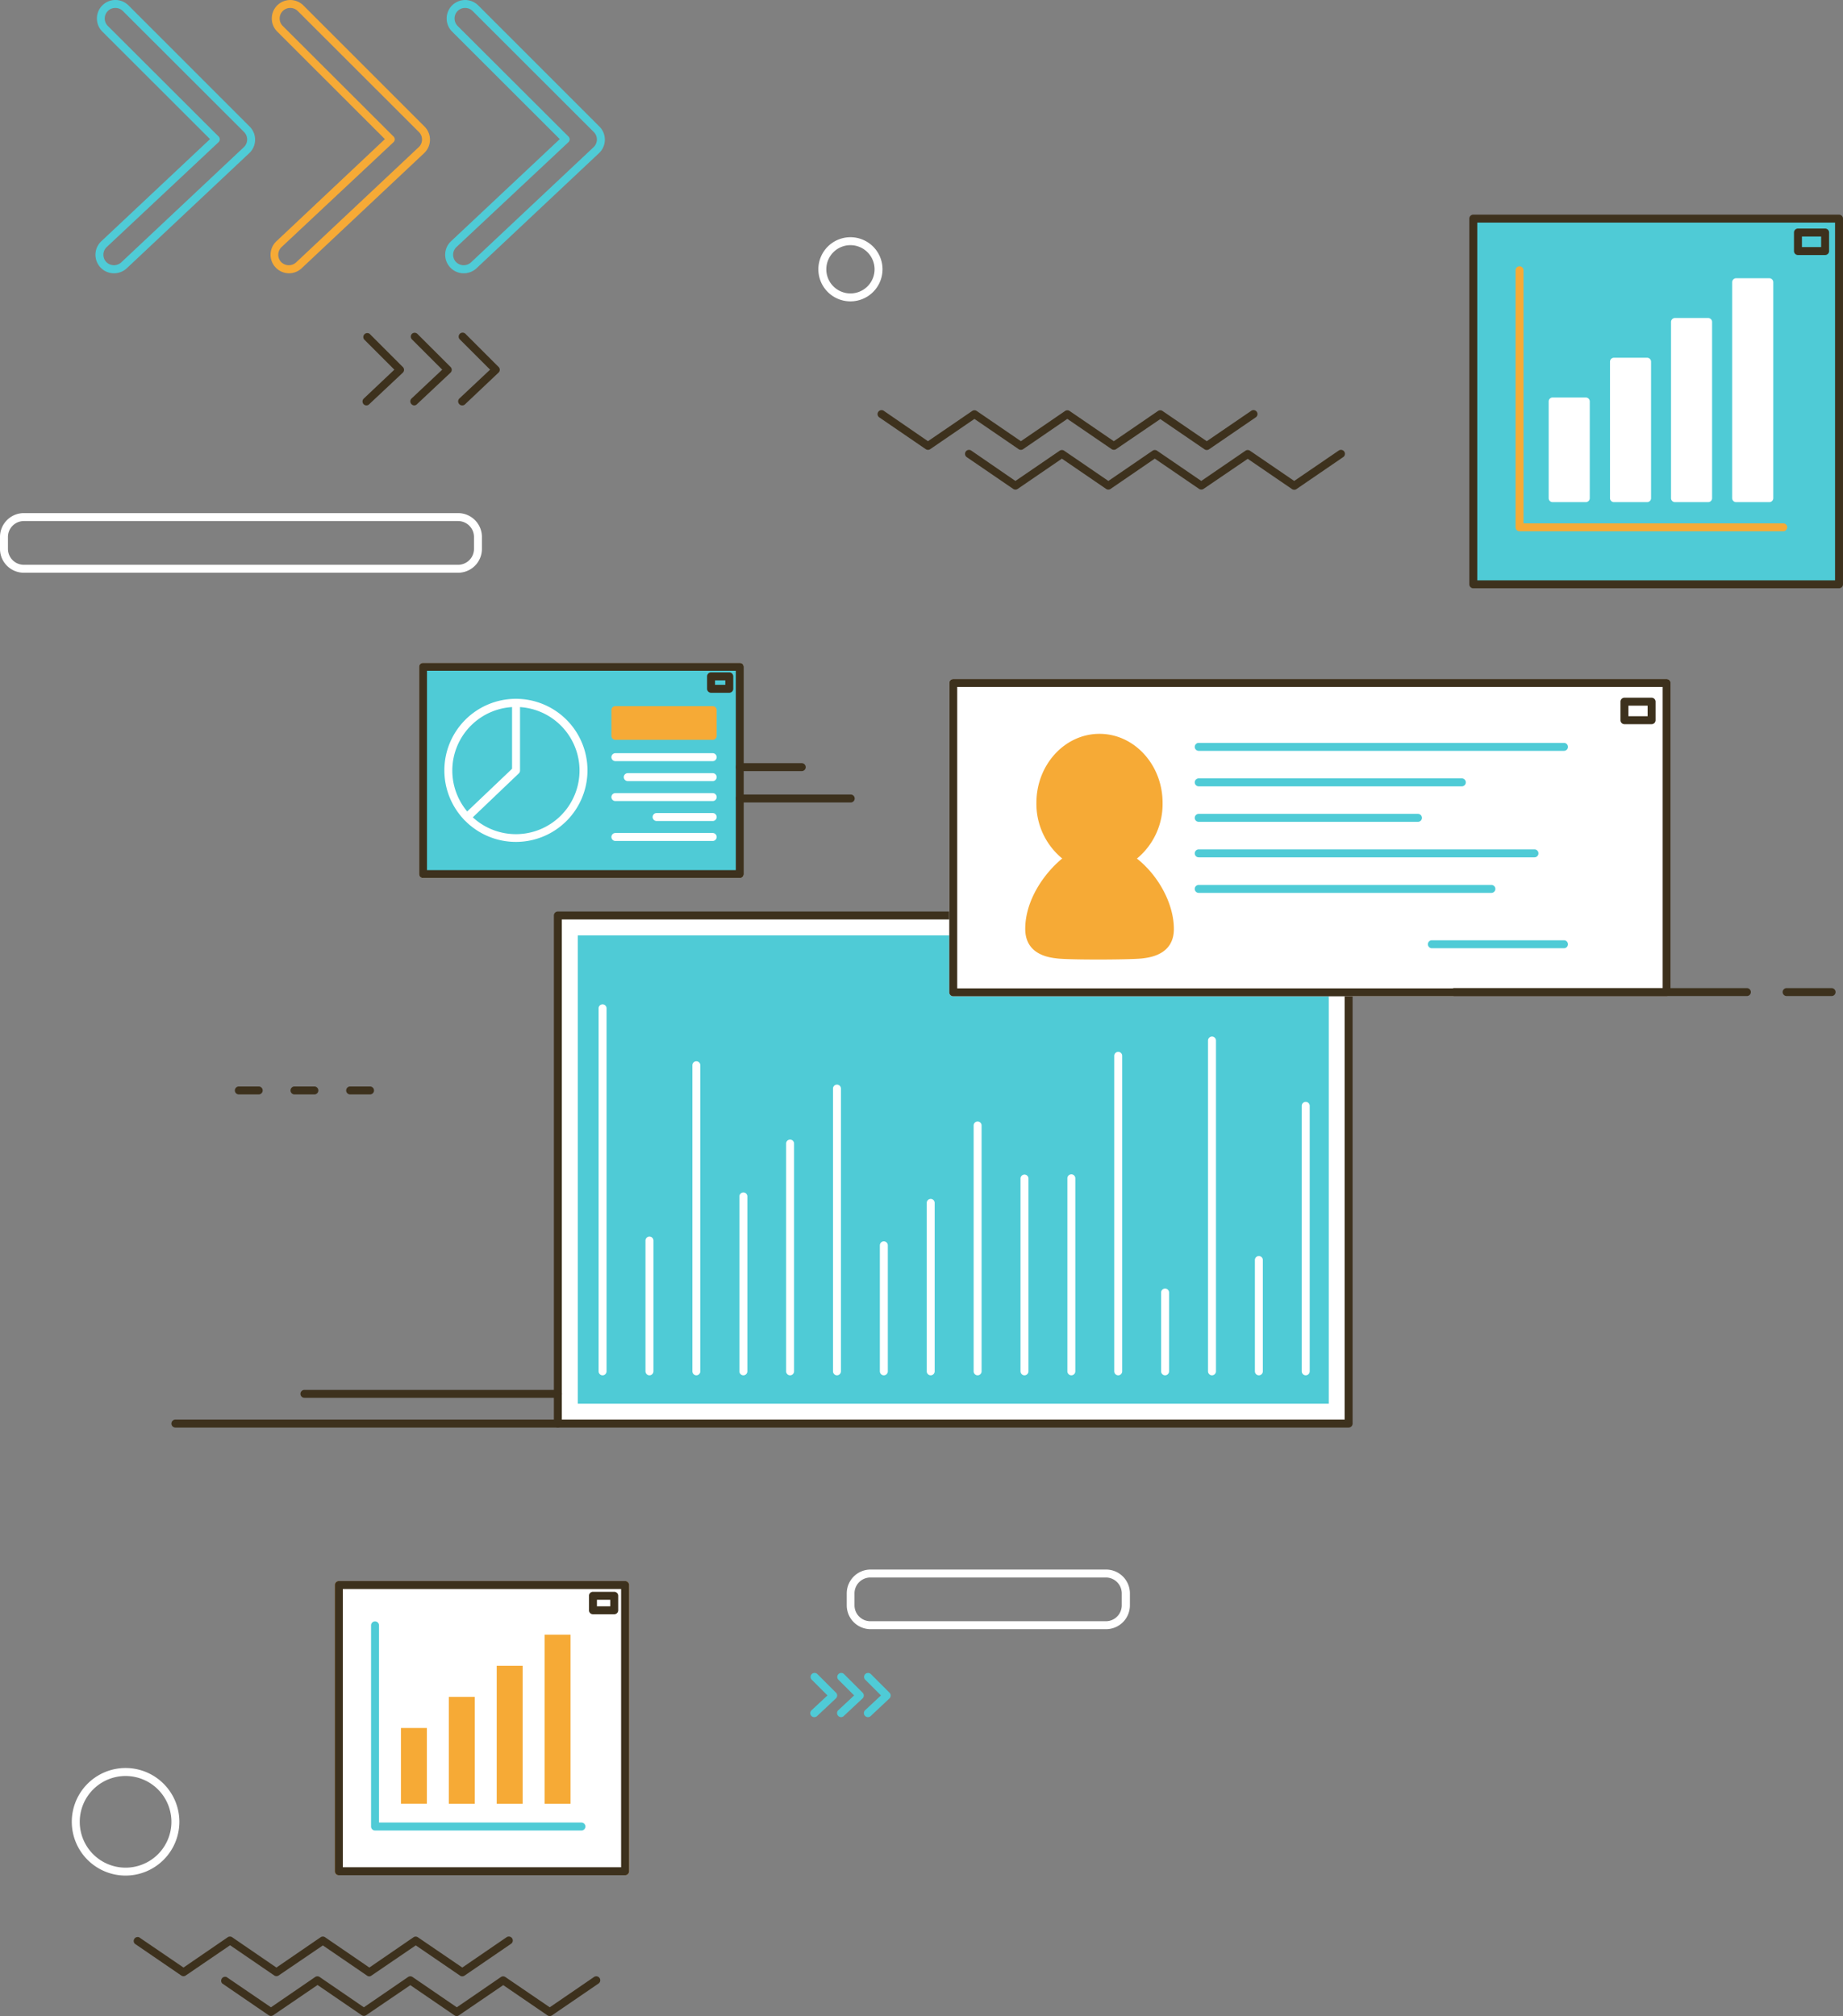 <svg xmlns="http://www.w3.org/2000/svg" viewBox="0 0 463.61 507.22"><rect x="0" y="0" width="463.61" height="507.22" fill="#808080" stroke="none"/><defs><style>.cls-1{fill:#fff;}.cls-2{fill:#3d311d;}.cls-3{fill:#4fcbd6;}.cls-4{fill:#f6aa36;}.cls-5{fill:#feeee3;}.cls-6{fill:#efae59;}</style></defs><title>アセット 1</title><g id="レイヤー_2" data-name="レイヤー 2"><g id="レイヤー_3" data-name="レイヤー 3"><rect class="cls-1" x="140.34" y="230.32" width="198.92" height="127.83"/><path class="cls-2" d="M339.25,359.15H140.33a1,1,0,0,1-1-1V230.32a1,1,0,0,1,1-1H339.25a1,1,0,0,1,1,1V358.15A1,1,0,0,1,339.25,359.15Zm-197.92-2H338.25V231.32H141.33Z"/><rect class="cls-3" x="145.34" y="235.32" width="188.92" height="117.83"/><rect class="cls-1" x="328.46" y="233.9" width="6.83" height="4.67"/><path class="cls-3" d="M335.29,239.57h-6.83a1,1,0,0,1-1-1V233.9a1,1,0,0,1,1-1h6.83a1,1,0,0,1,1,1v4.67A1,1,0,0,1,335.29,239.57Zm-5.83-2h4.83V234.9h-4.83Z"/><path class="cls-1" d="M151.58,346a1,1,0,0,1-1-1V253.67a1,1,0,0,1,2,0V345A1,1,0,0,1,151.58,346Z"/><path class="cls-1" d="M163.37,346a1,1,0,0,1-1-1V312.1a1,1,0,0,1,2,0V345A1,1,0,0,1,163.37,346Z"/><path class="cls-1" d="M175.17,346a1,1,0,0,1-1-1V268a1,1,0,0,1,2,0v77A1,1,0,0,1,175.17,346Z"/><path class="cls-1" d="M187,346a1,1,0,0,1-1-1v-44a1,1,0,0,1,2,0v44A1,1,0,0,1,187,346Z"/><path class="cls-1" d="M198.75,346a1,1,0,0,1-1-1V287.7a1,1,0,0,1,2,0V345A1,1,0,0,1,198.75,346Z"/><path class="cls-1" d="M210.54,346a1,1,0,0,1-1-1V273.87a1,1,0,0,1,2,0V345A1,1,0,0,1,210.54,346Z"/><path class="cls-1" d="M222.33,346a1,1,0,0,1-1-1V313.3a1,1,0,0,1,2,0V345A1,1,0,0,1,222.33,346Z"/><path class="cls-1" d="M234.12,346a1,1,0,0,1-1-1V302.63a1,1,0,0,1,2,0V345A1,1,0,0,1,234.12,346Z"/><path class="cls-1" d="M245.92,346a1,1,0,0,1-1-1V283.15a1,1,0,0,1,2,0V345A1,1,0,0,1,245.92,346Z"/><path class="cls-1" d="M257.71,346a1,1,0,0,1-1-1V296.5a1,1,0,0,1,2,0V345A1,1,0,0,1,257.71,346Z"/><path class="cls-1" d="M269.5,346a1,1,0,0,1-1-1V296.44a1,1,0,0,1,2,0V345A1,1,0,0,1,269.5,346Z"/><path class="cls-1" d="M281.29,346a1,1,0,0,1-1-1V265.63a1,1,0,0,1,2,0V345A1,1,0,0,1,281.29,346Z"/><path class="cls-1" d="M293.08,346a1,1,0,0,1-1-1V325.18a1,1,0,0,1,2,0V345A1,1,0,0,1,293.08,346Z"/><path class="cls-1" d="M304.88,346a1,1,0,0,1-1-1V261.78a1,1,0,0,1,2,0V345A1,1,0,0,1,304.88,346Z"/><path class="cls-1" d="M316.67,346a1,1,0,0,1-1-1V317a1,1,0,0,1,2,0v28A1,1,0,0,1,316.67,346Z"/><path class="cls-1" d="M328.46,346a1,1,0,0,1-1-1V278.21a1,1,0,0,1,2,0V345A1,1,0,0,1,328.46,346Z"/><path class="cls-1" d="M419.24,250.65H239.79a1,1,0,0,1-1-1V171.82a1,1,0,0,1,1-1H419.24a1,1,0,0,1,1,1v77.83A1,1,0,0,1,419.24,250.65Zm-178.45-2H418.24V172.82H240.79Z"/><rect class="cls-1" x="239.79" y="171.82" width="179.45" height="77.83"/><path class="cls-2" d="M419.24,250.65H239.79a1,1,0,0,1-1-1V171.82a1,1,0,0,1,1-1H419.24a1,1,0,0,1,1,1v77.83A1,1,0,0,1,419.24,250.65Zm-178.45-2H418.24V172.82H240.79Z"/><path class="cls-1" d="M415.46,182.19h-6.83a1,1,0,0,1-1-1v-4.66a1,1,0,0,1,1-1h6.83a1,1,0,0,1,1,1v4.66A1,1,0,0,1,415.46,182.19Zm-5.83-2h4.83v-2.66h-4.83Z"/><rect class="cls-1" x="408.63" y="176.53" width="6.83" height="4.67"/><path class="cls-2" d="M415.46,182.19h-6.83a1,1,0,0,1-1-1v-4.66a1,1,0,0,1,1-1h6.83a1,1,0,0,1,1,1v4.66A1,1,0,0,1,415.46,182.19Zm-5.83-2h4.83v-2.66h-4.83Z"/><path class="cls-4" d="M284.3,216a16.72,16.72,0,0,0,7.15-14c0-9-6.66-16.36-14.87-16.36S261.71,193,261.71,202a16.72,16.72,0,0,0,7.15,14c-5.36,3.93-10,11-10,17.73,0,4.48,3.05,6,7.19,6.45a203.72,203.72,0,0,0,21,0c4.15-.48,7.21-2,7.21-6.43,0-6.72-4.49-13.91-10-17.73"/><path class="cls-4" d="M276.21,241.4c-4.36,0-8.64-.08-10.23-.26-2-.23-8.08-.91-8.08-7.45,0-7,4.51-13.76,9.3-17.71a17.78,17.78,0,0,1-6.49-14c0-9.57,7.12-17.36,15.87-17.36s15.87,7.79,15.87,17.36A17.77,17.77,0,0,1,286,216c5.52,4.38,9.29,11.48,9.29,17.72,0,6.49-6.09,7.19-8.09,7.42C285.5,241.31,280.81,241.4,276.21,241.4Zm.37-54.75c-7.64,0-13.87,6.89-13.87,15.36a15.63,15.63,0,0,0,6.71,13.12,1,1,0,0,1,0,1.64c-5.62,4.11-9.55,11.07-9.55,16.92,0,3.37,1.82,5,6.3,5.46a205.16,205.16,0,0,0,20.75,0c4.43-.51,6.32-2.14,6.32-5.44,0-6-3.92-13-9.54-16.91a1,1,0,0,1-.43-.83,1,1,0,0,1,.45-.82,15.66,15.66,0,0,0,6.7-13.12C290.45,193.54,284.23,186.65,276.58,186.65Z"/><path class="cls-1" d="M393.42,188.9H301.54a1,1,0,0,1,0-2h91.88a1,1,0,0,1,0,2Z"/><line class="cls-3" x1="301.54" y1="187.9" x2="393.42" y2="187.9"/><path class="cls-3" d="M393.42,188.9H301.54a1,1,0,0,1,0-2h91.88a1,1,0,0,1,0,2Z"/><path class="cls-1" d="M367.73,197.83H301.54a1,1,0,0,1,0-2h66.19a1,1,0,0,1,0,2Z"/><line class="cls-3" x1="301.54" y1="196.83" x2="367.72" y2="196.83"/><path class="cls-3" d="M367.73,197.83H301.54a1,1,0,0,1,0-2h66.19a1,1,0,0,1,0,2Z"/><line class="cls-5" x1="301.54" y1="205.76" x2="356.69" y2="205.76"/><line class="cls-3" x1="301.54" y1="205.76" x2="356.69" y2="205.76"/><path class="cls-3" d="M356.69,206.76H301.54a1,1,0,0,1,0-2h55.15a1,1,0,1,1,0,2Z"/><path class="cls-1" d="M386,215.69H301.54a1,1,0,0,1,0-2H386a1,1,0,0,1,0,2Z"/><line class="cls-3" x1="301.54" y1="214.69" x2="385.97" y2="214.69"/><path class="cls-3" d="M386,215.69H301.54a1,1,0,0,1,0-2H386a1,1,0,0,1,0,2Z"/><path class="cls-1" d="M375.16,224.63H301.54a1,1,0,0,1,0-2h73.62a1,1,0,0,1,0,2Z"/><line class="cls-3" x1="301.54" y1="223.63" x2="375.16" y2="223.63"/><path class="cls-3" d="M375.16,224.63H301.54a1,1,0,0,1,0-2h73.62a1,1,0,0,1,0,2Z"/><path class="cls-1" d="M393.42,238.56H360.19a1,1,0,0,1,0-2h33.23a1,1,0,0,1,0,2Z"/><line class="cls-3" x1="360.19" y1="237.56" x2="393.42" y2="237.56"/><path class="cls-3" d="M393.42,238.56H360.19a1,1,0,0,1,0-2h33.23a1,1,0,0,1,0,2Z"/><rect class="cls-3" x="370.57" y="55" width="92.04" height="92.04"/><path class="cls-2" d="M462.61,148h-92a1,1,0,0,1-1-1V55a1,1,0,0,1,1-1h92a1,1,0,0,1,1,1v92A1,1,0,0,1,462.61,148Zm-91-2h90V56h-90Z"/><path class="cls-4" d="M448.57,133.66H382.24a1,1,0,0,1-1-1V68a1,1,0,0,1,2,0v63.66h65.33a1,1,0,0,1,0,2Z"/><rect class="cls-1" x="436.73" y="71" width="8.33" height="54.33"/><path class="cls-1" d="M445.07,126.33h-8.34a1,1,0,0,1-1-1V71a1,1,0,0,1,1-1h8.34a1,1,0,0,1,1,1v54.33A1,1,0,0,1,445.07,126.33Zm-7.34-2h6.34V72h-6.34Z"/><rect class="cls-1" x="421.35" y="81" width="8.33" height="44.33"/><path class="cls-1" d="M429.68,126.33h-8.33a1,1,0,0,1-1-1V81a1,1,0,0,1,1-1h8.33a1,1,0,0,1,1,1v44.33A1,1,0,0,1,429.68,126.33Zm-7.33-2h6.33V82h-6.33Z"/><rect class="cls-1" x="405.96" y="91" width="8.33" height="34.33"/><path class="cls-1" d="M414.29,126.33H406a1,1,0,0,1-1-1V91a1,1,0,0,1,1-1h8.33a1,1,0,0,1,1,1v34.33A1,1,0,0,1,414.29,126.33Zm-7.33-2h6.33V92H407Z"/><rect class="cls-1" x="390.57" y="101" width="8.33" height="24.33"/><path class="cls-1" d="M398.91,126.33h-8.34a1,1,0,0,1-1-1V101a1,1,0,0,1,1-1h8.34a1,1,0,0,1,1,1v24.33A1,1,0,0,1,398.91,126.33Zm-7.34-2h6.34V102h-6.34Z"/><rect class="cls-3" x="452.28" y="58.5" width="6.83" height="4.67"/><path class="cls-2" d="M459.11,64.16h-6.83a1,1,0,0,1-1-1V58.5a1,1,0,0,1,1-1h6.83a1,1,0,0,1,1,1v4.66A1,1,0,0,1,459.11,64.16Zm-5.83-2h4.83V59.5h-4.83Z"/><path class="cls-1" d="M186.1,220.91H106.41a1,1,0,0,1-1-1V167.76a1,1,0,0,1,1-1H186.1a1,1,0,0,1,1,1v52.15A1,1,0,0,1,186.1,220.91Zm-78.69-2H185.1V168.76H107.41Z"/><rect class="cls-3" x="106.41" y="167.76" width="79.69" height="52.15"/><path class="cls-2" d="M186.1,220.91H106.41a1,1,0,0,1-1-1V167.76a1,1,0,0,1,1-1H186.1a1,1,0,0,1,1,1v52.15A1,1,0,0,1,186.1,220.91Zm-78.69-2H185.1V168.76H107.41Z"/><rect class="cls-3" x="178.87" y="170.16" width="4.58" height="3.13"/><path class="cls-2" d="M183.45,174.29h-4.58a1,1,0,0,1-1-1v-3.13a1,1,0,0,1,1-1h4.58a1,1,0,0,1,1,1v3.13A1,1,0,0,1,183.45,174.29Zm-3.58-2h2.58v-1.13h-2.58Z"/><path class="cls-1" d="M179.28,191.49H154.8a1,1,0,0,1,0-2h24.48a1,1,0,0,1,0,2Z"/><path class="cls-1" d="M179.28,196.51H157.92a1,1,0,1,1,0-2h21.36a1,1,0,0,1,0,2Z"/><path class="cls-1" d="M179.28,201.53H154.8a1,1,0,0,1,0-2h24.48a1,1,0,0,1,0,2Z"/><path class="cls-1" d="M179.28,206.55H165.17a1,1,0,0,1,0-2h14.11a1,1,0,1,1,0,2Z"/><path class="cls-1" d="M179.28,211.57H154.8a1,1,0,0,1,0-2h24.48a1,1,0,1,1,0,2Z"/><path class="cls-1" d="M129.78,211.81a18,18,0,1,1,18-18A18,18,0,0,1,129.78,211.81Zm0-33.95a16,16,0,1,0,16,16A16,16,0,0,0,129.78,177.86Z"/><path class="cls-1" d="M117.5,206.55a1,1,0,0,1-.69-1.72l12-11.42V176.86a1,1,0,0,1,2,0v17a1,1,0,0,1-.31.72l-12.28,11.72A1,1,0,0,1,117.5,206.55Z"/><rect class="cls-4" x="154.8" y="178.65" width="24.48" height="6.48"/><path class="cls-4" d="M179.28,186.13H154.8a1,1,0,0,1-1-1v-6.48a1,1,0,0,1,1-1h24.48a1,1,0,0,1,1,1v6.48A1,1,0,0,1,179.28,186.13Zm-23.48-2h22.48v-4.48H155.8Z"/><path class="cls-6" d="M157.24,471.77h-72a1,1,0,0,1-1-1v-72a1,1,0,0,1,1-1h72a1,1,0,0,1,1,1v72A1,1,0,0,1,157.24,471.77Zm-71-2h70v-70h-70Z"/><rect class="cls-1" x="85.21" y="398.73" width="72.04" height="72.04"/><path class="cls-2" d="M157.24,471.77h-72a1,1,0,0,1-1-1v-72a1,1,0,0,1,1-1h72a1,1,0,0,1,1,1v72A1,1,0,0,1,157.24,471.77Zm-71-2h70v-70h-70Z"/><path class="cls-3" d="M146.26,460.52H94.34a1,1,0,0,1-1-1V408.91a1,1,0,0,1,2,0v49.61h50.92a1,1,0,0,1,0,2Z"/><rect class="cls-4" x="136.99" y="411.25" width="6.52" height="42.53"/><rect class="cls-4" x="124.95" y="419.08" width="6.52" height="34.7"/><rect class="cls-4" x="112.9" y="426.91" width="6.52" height="26.87"/><rect class="cls-4" x="100.86" y="434.73" width="6.52" height="19.04"/><rect class="cls-1" x="149.16" y="401.47" width="5.35" height="3.65"/><path class="cls-2" d="M154.51,406.12h-5.35a1,1,0,0,1-1-1v-3.65a1,1,0,0,1,1-1h5.35a1,1,0,0,1,1,1v3.65A1,1,0,0,1,154.51,406.12Zm-4.35-2h3.35v-1.65h-3.35Z"/><path class="cls-2" d="M92.91,497.22a1,1,0,0,1-.57-.18l-11.12-7.61L70.09,497A1,1,0,0,1,69,497l-11.12-7.61L46.72,497a1,1,0,0,1-1.13,0L33.9,489A1,1,0,0,1,35,487.39L46.16,495l11.12-7.62a1,1,0,0,1,1.13,0L69.53,495l11.12-7.62a1,1,0,0,1,1.13,0L92.91,495,104,487.39a1,1,0,0,1,1.13,0L116.29,495l11.13-7.62a1,1,0,1,1,1.13,1.65l-11.7,8a1,1,0,0,1-1.13,0l-11.13-7.61L93.47,497A1,1,0,0,1,92.91,497.22Z"/><path class="cls-2" d="M114.91,507.22a1,1,0,0,1-.57-.18l-11.12-7.61L92.09,507A1,1,0,0,1,91,507l-11.12-7.61L68.72,507a1,1,0,0,1-1.13,0L55.9,499A1,1,0,0,1,57,497.39L68.16,505l11.12-7.62a1,1,0,0,1,1.13,0L91.53,505l11.12-7.62a1,1,0,0,1,1.13,0L114.91,505,126,497.39a1,1,0,0,1,1.13,0L138.29,505l11.13-7.62a1,1,0,1,1,1.13,1.65l-11.7,8a1,1,0,0,1-1.13,0l-11.13-7.61L115.47,507A1,1,0,0,1,114.91,507.22Z"/><path class="cls-2" d="M93.08,275.34h-5a1,1,0,1,1,0-2h5a1,1,0,0,1,0,2Z"/><path class="cls-2" d="M79.08,275.34h-5a1,1,0,1,1,0-2h5a1,1,0,0,1,0,2Z"/><path class="cls-2" d="M65.08,275.34h-5a1,1,0,1,1,0-2h5a1,1,0,0,1,0,2Z"/><path class="cls-2" d="M140.33,359.15H44.12a1,1,0,0,1,0-2h96.21a1,1,0,1,1,0,2Z"/><path class="cls-2" d="M140.33,351.67H76.58a1,1,0,1,1,0-2h63.75a1,1,0,0,1,0,2Z"/><path class="cls-2" d="M214,201.89H186.1a1,1,0,0,1,0-2H214a1,1,0,0,1,0,2Z"/><path class="cls-2" d="M201.68,194H186.1a1,1,0,0,1,0-2h15.58a1,1,0,0,1,0,2Z"/><path class="cls-2" d="M439.43,250.59H365.85a1,1,0,0,1,0-2h73.58a1,1,0,0,1,0,2Z"/><path class="cls-2" d="M460.74,250.59H449.43a1,1,0,0,1,0-2h11.31a1,1,0,0,1,0,2Z"/><path class="cls-2" d="M280.18,113.16a1,1,0,0,1-.56-.17l-11.13-7.61L257.37,113a1,1,0,0,1-1.13,0l-11.12-7.61L234,113a1,1,0,0,1-1.13,0l-11.69-8a1,1,0,0,1,1.13-1.65L233.43,111l11.13-7.61a1,1,0,0,1,1.13,0L256.81,111l11.12-7.61a1,1,0,0,1,1.13,0L280.18,111l11.12-7.61a1,1,0,0,1,1.13,0L303.56,111l11.14-7.61a1,1,0,1,1,1.12,1.65l-11.69,8a1,1,0,0,1-1.13,0l-11.13-7.61L280.75,113A1,1,0,0,1,280.18,113.16Z"/><path class="cls-2" d="M302.18,123.16a1,1,0,0,1-.56-.17l-11.13-7.61L279.37,123a1,1,0,0,1-1.13,0l-11.12-7.61L256,123a1,1,0,0,1-1.13,0l-11.69-8a1,1,0,0,1,1.13-1.65L255.43,121l11.13-7.61a1,1,0,0,1,1.13,0L278.81,121l11.12-7.61a1,1,0,0,1,1.13,0L302.18,121l11.12-7.61a1,1,0,0,1,1.13,0L325.56,121l11.14-7.61a1,1,0,1,1,1.12,1.65l-11.69,8a1,1,0,0,1-1.13,0l-11.13-7.61L302.75,123A1,1,0,0,1,302.18,123.16Z"/><path class="cls-1" d="M278.18,409.87H219a6,6,0,0,1-6-6v-3a6,6,0,0,1,6-6h59.23a6,6,0,0,1,6,6v3A6,6,0,0,1,278.18,409.87Zm-59.23-13a4,4,0,0,0-4,4v3a4,4,0,0,0,4,4h59.23a4,4,0,0,0,4-4v-3a4,4,0,0,0-4-4Z"/><path class="cls-1" d="M115.23,144.09H6a6,6,0,0,1-6-6v-3a6,6,0,0,1,6-6H115.23a6,6,0,0,1,6,6v3A6,6,0,0,1,115.23,144.09ZM6,131.09a4,4,0,0,0-4,4v3a4,4,0,0,0,4,4H115.23a4,4,0,0,0,4-4v-3a4,4,0,0,0-4-4Z"/><path class="cls-1" d="M31.59,471.86a13.53,13.53,0,1,1,13.53-13.52A13.54,13.54,0,0,1,31.59,471.86Zm0-25.05a11.53,11.53,0,1,0,11.53,11.53A11.54,11.54,0,0,0,31.59,446.81Z"/><path class="cls-1" d="M214,75.82A8.07,8.07,0,1,1,222,67.75,8.08,8.08,0,0,1,214,75.82Zm0-14.14A6.07,6.07,0,1,0,220,67.75,6.08,6.08,0,0,0,214,61.68Z"/><path class="cls-3" d="M218.34,432a1,1,0,0,1-.73-.31,1,1,0,0,1,0-1.42l4-3.73-3.95-3.95a1,1,0,0,1,0-1.42,1,1,0,0,1,1.41,0l4.68,4.68a1,1,0,0,1,0,1.44L219,431.75A1,1,0,0,1,218.34,432Z"/><path class="cls-3" d="M211.58,432a1,1,0,0,1-.72-.31,1,1,0,0,1,0-1.42l4-3.73-3.95-3.95a1,1,0,1,1,1.41-1.42l4.68,4.68a1,1,0,0,1,.29.72,1,1,0,0,1-.31.72l-4.74,4.44A1,1,0,0,1,211.58,432Z"/><path class="cls-3" d="M204.83,432a1,1,0,0,1-.73-.31,1,1,0,0,1,.05-1.42l4-3.73-3.95-3.95a1,1,0,1,1,1.42-1.42l4.68,4.68a1,1,0,0,1,.29.72,1,1,0,0,1-.32.72l-4.73,4.44A1,1,0,0,1,204.83,432Z"/><path class="cls-2" d="M116.27,102a1,1,0,0,1-.73-.32,1,1,0,0,1,0-1.41L123.28,93l-7.61-7.61a1,1,0,0,1,0-1.41,1,1,0,0,1,1.41,0l8.34,8.34a1,1,0,0,1,.3.72,1,1,0,0,1-.32.71L117,101.7A1,1,0,0,1,116.27,102Z"/><path class="cls-2" d="M104.23,102a1,1,0,0,1-.72-.32,1,1,0,0,1,0-1.41L111.24,93l-7.61-7.61a1,1,0,0,1,0-1.41A1,1,0,0,1,105,84l8.35,8.34a1,1,0,0,1,.29.72,1,1,0,0,1-.32.71l-8.44,7.93A1,1,0,0,1,104.23,102Z"/><path class="cls-2" d="M92.2,102a1,1,0,0,1-.69-1.73L99.2,93l-7.61-7.61A1,1,0,0,1,93,84l8.34,8.34a1,1,0,0,1,.29.72,1,1,0,0,1-.31.71l-8.45,7.93A1,1,0,0,1,92.2,102Z"/><path class="cls-3" d="M116.64,68.75a4.59,4.59,0,0,1-3.39-1.47,4.66,4.66,0,0,1,.2-6.58L140.81,35,113.72,7.94a4.66,4.66,0,0,1,0-6.58,4.67,4.67,0,0,1,6.58,0l30.49,30.49a4.65,4.65,0,0,1-.11,6.68l-30.85,29A4.67,4.67,0,0,1,116.64,68.75ZM117,2a2.63,2.63,0,0,0-2.65,2.65,2.64,2.64,0,0,0,.77,1.88L143,34.35a1,1,0,0,1,.3.72,1,1,0,0,1-.32.71L114.82,62.16a2.66,2.66,0,0,0-.12,3.75,2.72,2.72,0,0,0,3.76.12l30.85-29a2.65,2.65,0,0,0,.06-3.81L118.89,2.77A2.68,2.68,0,0,0,117,2Z"/><path class="cls-4" d="M72.65,68.75a4.66,4.66,0,0,1-3.18-8L96.82,35,69.73,7.94a4.66,4.66,0,0,1,0-6.58,4.67,4.67,0,0,1,6.58,0L106.8,31.85a4.65,4.65,0,0,1-.11,6.68l-30.85,29A4.67,4.67,0,0,1,72.65,68.75ZM73,2a2.65,2.65,0,0,0-2.65,2.65,2.61,2.61,0,0,0,.78,1.88L99,34.35a1,1,0,0,1,.3.72,1,1,0,0,1-.32.71L70.83,62.16a2.66,2.66,0,0,0-.12,3.75,2.72,2.72,0,0,0,3.76.12l30.85-29a2.61,2.61,0,0,0,.84-1.89,2.64,2.64,0,0,0-.78-1.92L74.9,2.77A2.68,2.68,0,0,0,73,2Z"/><path class="cls-3" d="M28.66,68.75a4.61,4.61,0,0,1-3.39-1.47,4.66,4.66,0,0,1,.21-6.58L52.83,35,25.74,7.94a4.65,4.65,0,0,1,6.58-6.58L62.81,31.85a4.65,4.65,0,0,1-.11,6.68l-30.85,29A4.67,4.67,0,0,1,28.66,68.75ZM29,2a2.65,2.65,0,0,0-2.65,2.65,2.61,2.61,0,0,0,.78,1.88L55,34.35a1,1,0,0,1,.29.72,1,1,0,0,1-.32.71L26.84,62.16a2.65,2.65,0,0,0-.11,3.75,2.71,2.71,0,0,0,3.75.12l30.85-29a2.62,2.62,0,0,0,.84-1.9,2.67,2.67,0,0,0-.77-1.91L30.91,2.77A2.68,2.68,0,0,0,29,2Z"/></g></g></svg>